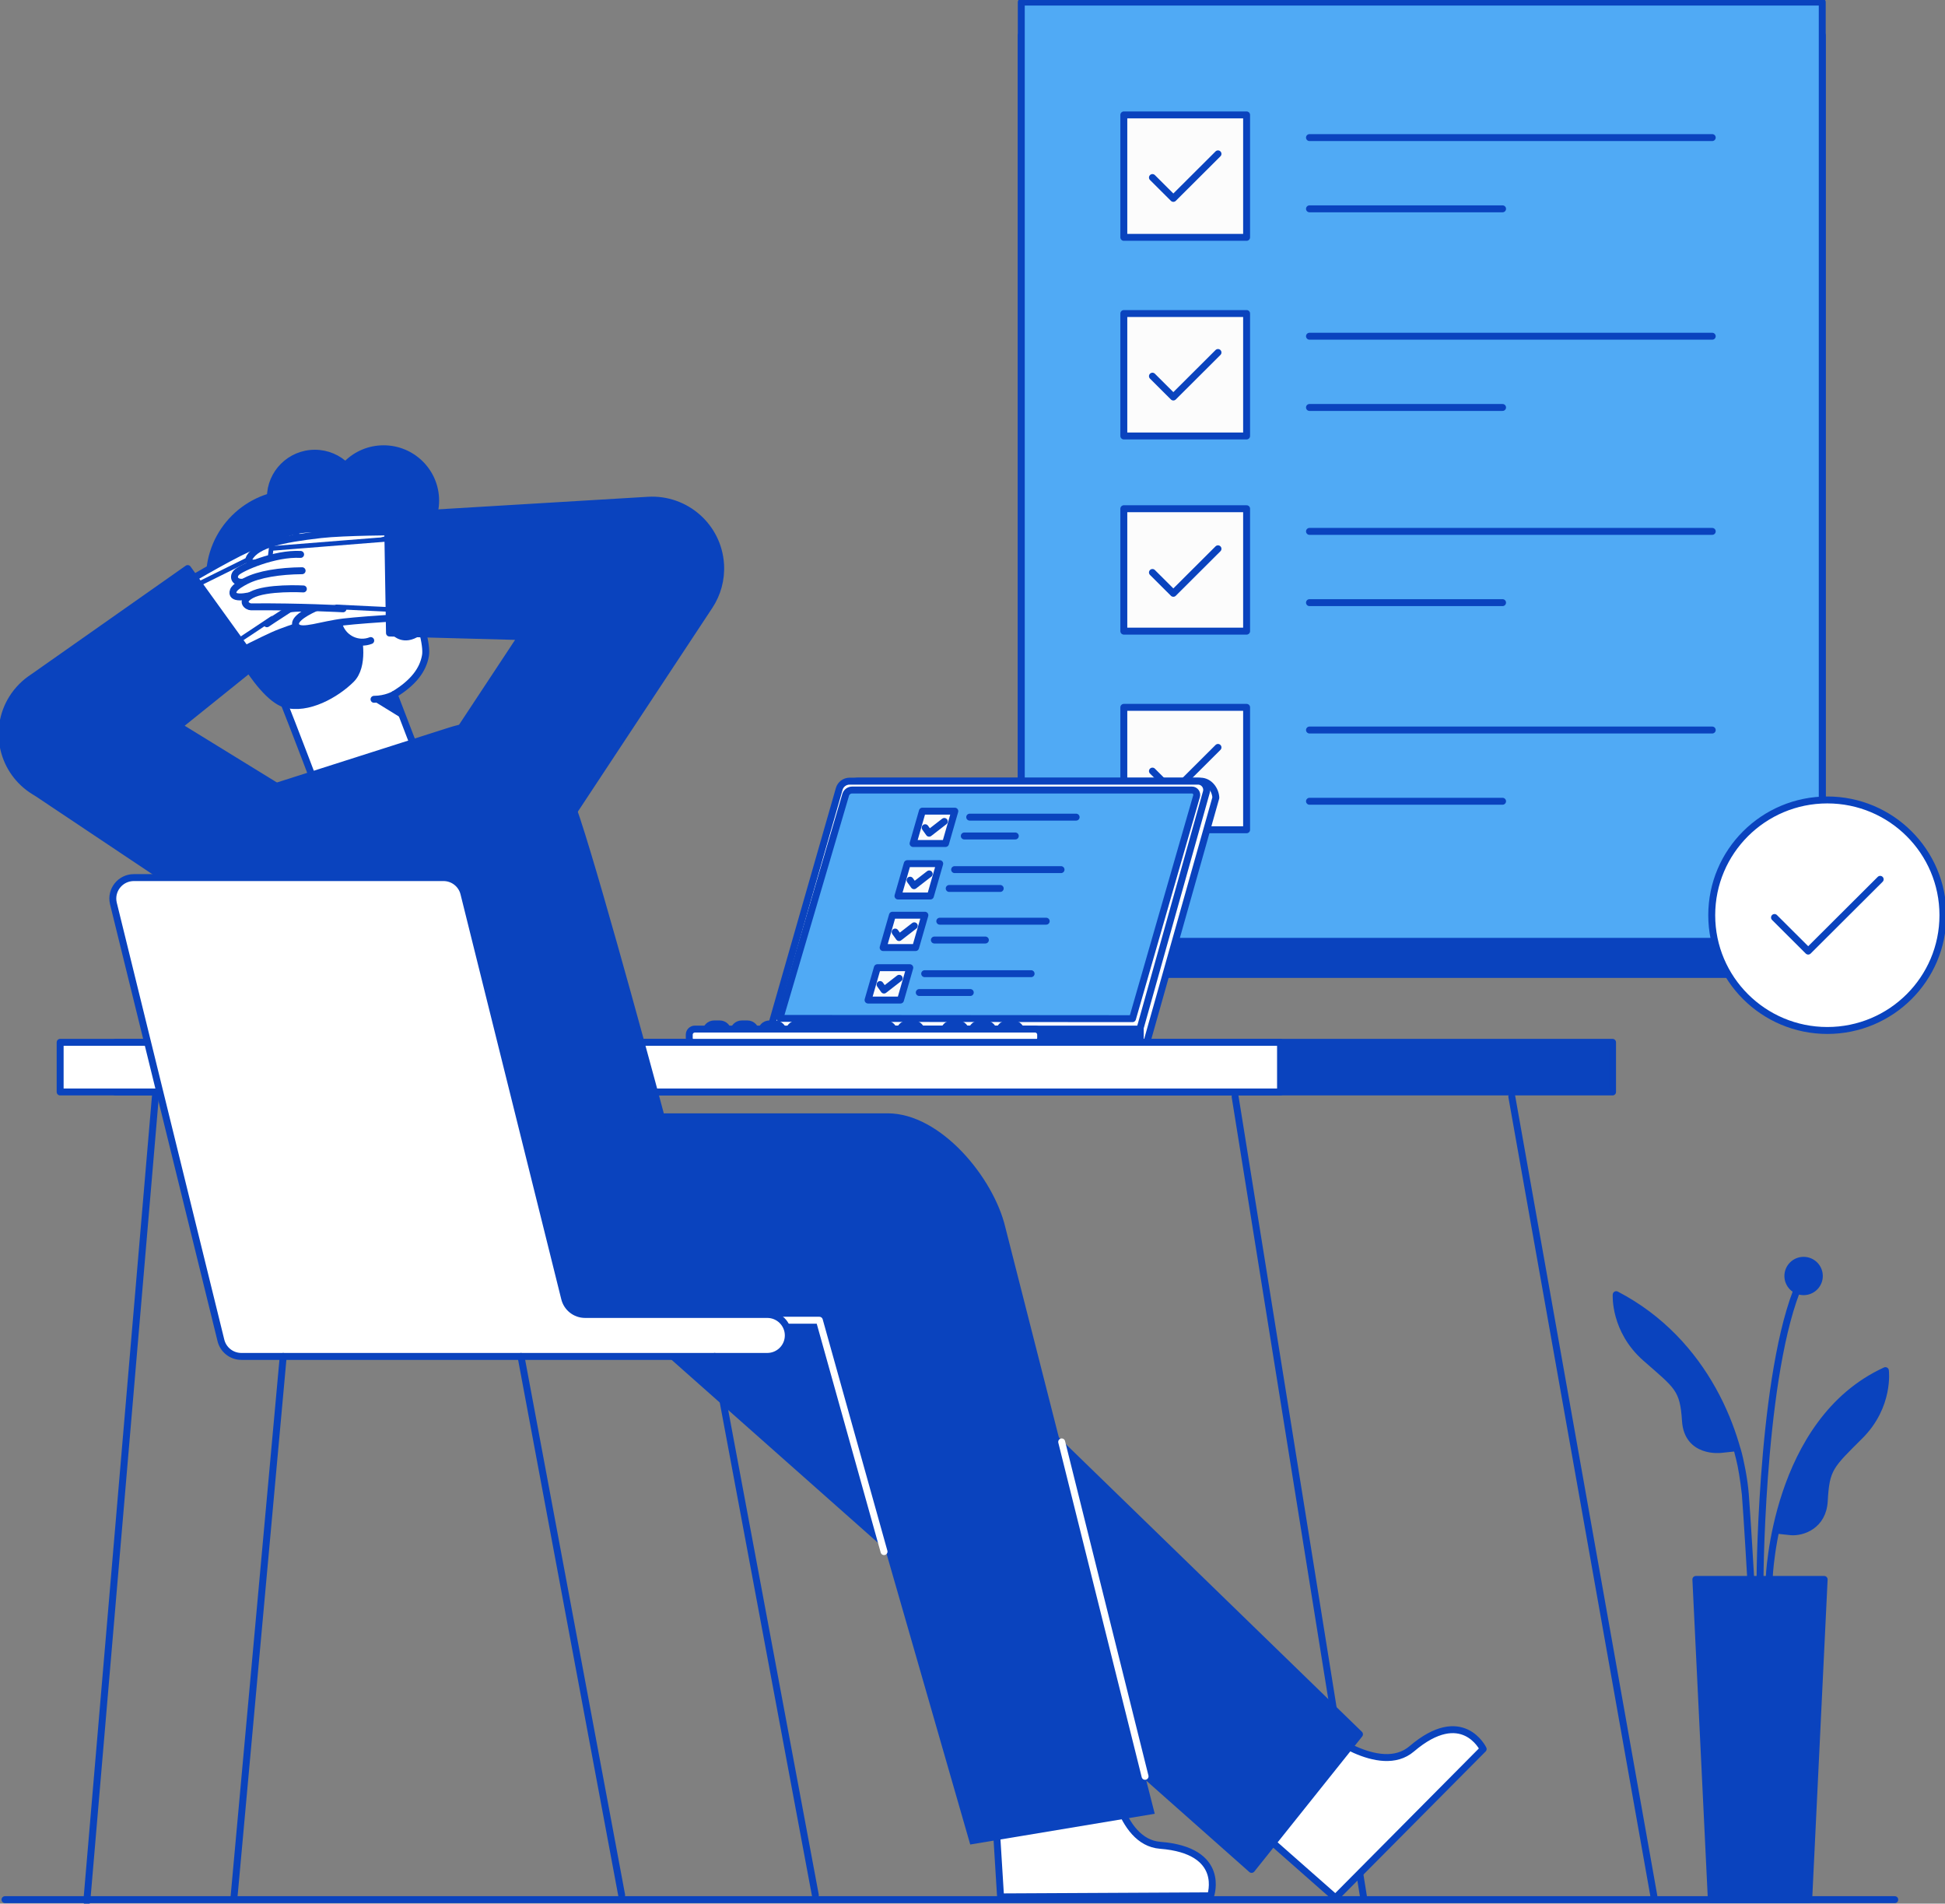 <svg xmlns="http://www.w3.org/2000/svg" width="421" height="412" viewBox="0 0 421 412" fill="none"><rect x="0" y="0" width="421" height="412" fill="#808080" stroke="none"/><g clip-path="url(#clip0_263_1349)"><path d="M394.43 7.612H221.059V210.897H394.43V7.612Z" fill="#0A43BE" stroke="#0A43BE" stroke-width="1.5" stroke-linecap="round" stroke-linejoin="round"></path><path d="M394.43 0.448H221.059V203.733H394.43V0.448Z" fill="#50AAF5" stroke="#0A43BE" stroke-width="1.5" stroke-linecap="round" stroke-linejoin="round"></path><path d="M269.831 24.871H243.254V51.367H269.831V24.871Z" fill="#FCFCFC" stroke="#0A43BE" stroke-width="1.5" stroke-linecap="round" stroke-linejoin="round"></path><path d="M249.449 38.425L253.974 42.936L263.637 33.302" stroke="#0A43BE" stroke-width="1.5" stroke-linecap="round" stroke-linejoin="round"></path><path d="M283.441 29.778H370.619" stroke="#0A43BE" stroke-width="1.5" stroke-linecap="round" stroke-linejoin="round"></path><path d="M283.441 45.197H325.234" stroke="#0A43BE" stroke-width="1.5" stroke-linecap="round" stroke-linejoin="round"></path><path d="M269.831 67.859H243.254V94.355H269.831V67.859Z" fill="#FCFCFC" stroke="#0A43BE" stroke-width="1.5" stroke-linecap="round" stroke-linejoin="round"></path><path d="M283.441 72.766H370.619" stroke="#0A43BE" stroke-width="1.5" stroke-linecap="round" stroke-linejoin="round"></path><path d="M283.441 88.185H325.234" stroke="#0A43BE" stroke-width="1.5" stroke-linecap="round" stroke-linejoin="round"></path><path d="M269.831 110.1H243.254V136.596H269.831V110.1Z" fill="#FCFCFC" stroke="#0A43BE" stroke-width="1.5" stroke-linecap="round" stroke-linejoin="round"></path><path d="M283.441 115.006H370.619" stroke="#0A43BE" stroke-width="1.5" stroke-linecap="round" stroke-linejoin="round"></path><path d="M283.441 130.426H325.234" stroke="#0A43BE" stroke-width="1.5" stroke-linecap="round" stroke-linejoin="round"></path><path d="M269.831 153.089H243.254V179.584H269.831V153.089Z" fill="#FCFCFC" stroke="#0A43BE" stroke-width="1.5" stroke-linecap="round" stroke-linejoin="round"></path><path d="M283.441 157.995H370.619" stroke="#0A43BE" stroke-width="1.5" stroke-linecap="round" stroke-linejoin="round"></path><path d="M283.441 173.414H325.234" stroke="#0A43BE" stroke-width="1.5" stroke-linecap="round" stroke-linejoin="round"></path><path d="M249.449 81.414L253.974 85.924L263.637 76.29" stroke="#0A43BE" stroke-width="1.5" stroke-linecap="round" stroke-linejoin="round"></path><path d="M249.449 123.897L253.974 128.408L263.637 118.774" stroke="#0A43BE" stroke-width="1.5" stroke-linecap="round" stroke-linejoin="round"></path><path d="M249.449 166.885L253.974 171.396L263.637 161.763" stroke="#0A43BE" stroke-width="1.5" stroke-linecap="round" stroke-linejoin="round"></path><path d="M262.038 410.303L216.574 410.535L214.898 383.497L240.338 382.895C240.338 382.895 242 398.663 251.126 399.371C265.528 400.492 262.038 410.303 262.038 410.303Z" fill="white" stroke="#0A43BE" stroke-width="1.5" stroke-linecap="round" stroke-linejoin="round"></path><path d="M94.547 108.345C94.547 114.679 89.396 119.816 83.039 119.816C76.682 119.816 71.531 114.679 71.531 108.345C71.531 102.011 76.682 96.874 83.039 96.874C89.396 96.874 94.547 102.011 94.547 108.345Z" fill="#0A43BE" stroke="#0A43BE"></path><path d="M78.017 107.675C78.017 113.107 73.6 117.513 68.147 117.513C62.695 117.513 58.277 113.107 58.277 107.675C58.277 102.243 62.695 97.837 68.147 97.837C73.6 97.837 78.017 102.243 78.017 107.675Z" fill="#0A43BE" stroke="#0A43BE"></path><path d="M82.313 125.061C82.313 135.304 73.983 143.61 63.705 143.61C53.427 143.61 45.098 135.304 45.098 125.061C45.098 114.818 53.427 106.512 63.705 106.512C73.983 106.512 82.313 114.818 82.313 125.061Z" fill="#0A43BE" stroke="#0A43BE"></path><path d="M58.484 145.395C56.75 141.784 55.541 139.374 54.352 135.777C52.804 126.36 60.858 113.959 70.686 113.702C80.933 113.434 82.031 116.041 83.433 117.617C85.874 120.362 92.893 137.264 92.094 141.89C91.56 144.983 89.473 147.757 85.314 150.285L88.941 159.736C88.941 159.736 93.355 168.826 82.668 172.957C69.947 177.875 67.382 167.486 67.382 167.486C67.382 167.486 59.392 146.39 58.575 145.355C58.544 145.367 58.498 145.425 58.484 145.395Z" fill="white" stroke="#0A43BE" stroke-width="1.5" stroke-linecap="round" stroke-linejoin="round"></path><path d="M74.398 128.904L77.762 137.597C77.764 137.608 77.768 137.623 77.772 137.64C77.782 137.688 77.797 137.759 77.815 137.852C77.852 138.038 77.901 138.31 77.949 138.647C78.047 139.321 78.143 140.252 78.139 141.28C78.13 143.365 77.708 145.722 76.197 147.222C74.58 148.826 72.204 150.547 69.586 151.68C66.963 152.815 64.154 153.336 61.637 152.631C60.078 152.194 58.367 150.799 56.651 148.844C54.95 146.906 53.303 144.488 51.859 142.113C50.417 139.742 49.185 137.428 48.314 135.705C47.879 134.845 47.533 134.133 47.298 133.636C47.236 133.506 47.182 133.391 47.135 133.292L62.561 125.316L74.398 128.904Z" fill="#0A43BE" stroke="#0A43BE"></path><path d="M79.038 106.794L86.863 116.617L79.284 119.85L78.817 120.048L79.023 120.512L79.023 120.512L79.023 120.512L79.023 120.512L79.023 120.513L79.027 120.522C79.031 120.53 79.036 120.543 79.043 120.56C79.058 120.595 79.079 120.648 79.106 120.717C79.158 120.855 79.231 121.056 79.308 121.305C79.461 121.804 79.628 122.481 79.686 123.209C79.805 124.678 79.487 126.212 77.929 127.045L77.534 127.256L77.701 127.672L79.45 132.029L76.678 133.118L54.6 134.692L49.816 118.062L62.223 107.602L79.038 106.794Z" fill="#0A43BE" stroke="#0A43BE"></path><path d="M88.289 128.662L91.619 130.619C92.055 130.818 92.148 131.394 91.797 131.72L89.808 133.051" fill="white"></path><path d="M88.289 128.662L91.619 130.619C92.055 130.818 92.148 131.394 91.797 131.72L89.808 133.051" stroke="#0A43BE" stroke-width="1.5" stroke-linecap="round" stroke-linejoin="round"></path><path d="M86.801 125.957L86.804 125.969L86.807 125.98L86.831 126.061C86.868 126.201 86.87 126.339 86.837 126.48L86.731 126.731C86.661 126.84 86.574 126.927 86.465 126.996L86.203 127.107C86.113 127.132 86.029 127.133 85.943 127.114L85.901 127.104L85.858 127.102C85.766 127.098 85.683 127.072 85.601 127.02L85.586 127.011L85.571 127.003C85.486 126.957 85.423 126.898 85.374 126.823L85.351 126.788L85.323 126.758C85.263 126.693 85.223 126.617 85.2 126.523L85.197 126.511L85.194 126.499L85.17 126.419C85.133 126.278 85.131 126.141 85.164 125.999L85.27 125.748C85.34 125.64 85.427 125.553 85.536 125.483L85.799 125.373C85.888 125.348 85.972 125.346 86.058 125.366L86.1 125.375L86.144 125.377C86.235 125.381 86.318 125.407 86.4 125.459L86.415 125.469L86.43 125.477C86.516 125.523 86.578 125.581 86.627 125.656L86.65 125.691L86.678 125.722C86.738 125.787 86.778 125.862 86.801 125.957Z" fill="#0A43BE" stroke="#0A43BE"></path><path d="M85.581 121.602C85.581 121.602 82.428 122.908 82.622 125.593L85.581 121.602Z" fill="white"></path><path d="M85.581 121.602C85.581 121.602 82.428 122.908 82.622 125.593" stroke="#0A43BE" stroke-width="1.5" stroke-linecap="round" stroke-linejoin="round"></path><path d="M80.247 138.635C77.577 139.667 74.562 138.317 73.513 135.62C72.509 133.039 73.673 130.163 76.115 129.016" fill="white"></path><path d="M80.247 138.635C77.577 139.667 74.562 138.317 73.513 135.62C72.509 133.039 73.673 130.163 76.115 129.016" stroke="#0A43BE" stroke-width="1.5" stroke-linecap="round" stroke-linejoin="round"></path><path d="M80.957 151.347C83.604 151.324 85.313 150.285 85.313 150.285" stroke="#0A43BE" stroke-width="1.5" stroke-linecap="round" stroke-linejoin="round"></path><path d="M85.057 150.971L86.4 154.517L82.026 151.824L85.057 150.971Z" fill="#0A43BE" stroke="#0A43BE"></path><path d="M85.293 136.672C85.293 136.672 86.962 138.888 89.947 137.246L85.293 136.672Z" fill="white"></path><path d="M85.293 136.672C85.293 136.672 86.962 138.888 89.947 137.246" stroke="#0A43BE" stroke-width="1.5" stroke-linecap="round" stroke-linejoin="round"></path><path d="M168.355 223.393L183.443 170.749C183.729 169.75 184.645 169.061 185.687 169.061H259.843C261.72 169.061 263.078 170.846 263.172 172.647L248.007 226.378L246.584 226.544L241.619 226.78" fill="white"></path><path d="M168.355 223.393L183.443 170.749C183.729 169.75 184.645 169.061 185.687 169.061H259.843C261.72 169.061 263.078 170.846 263.172 172.647L248.007 226.378L246.584 226.544L241.619 226.78" stroke="#0A43BE" stroke-width="1.5" stroke-linecap="round" stroke-linejoin="round"></path><path d="M246.214 224.587L261.117 171.446C261.453 170.248 260.549 169.061 259.302 169.061H183.894C182.852 169.061 181.936 169.75 181.65 170.749L166.562 223.393" fill="white"></path><path d="M246.214 224.587L261.117 171.446C261.453 170.248 260.549 169.061 259.302 169.061H183.894C182.852 169.061 181.936 169.75 181.65 170.749L166.562 223.393" stroke="#0A43BE" stroke-width="1.5" stroke-linecap="round" stroke-linejoin="round"></path><path d="M245.133 220.465L259 172.307C259.189 171.642 258.689 170.982 257.996 170.982H184.444C183.797 170.982 183.227 171.408 183.046 172.028L168.805 220.408L245.133 220.465Z" fill="#50AAF5" stroke="#0A43BE" stroke-width="1.5" stroke-linecap="round" stroke-linejoin="round"></path><path d="M349.04 225.587H24.996V236.329H349.04V225.587Z" fill="#0A43BE" stroke="#0A43BE" stroke-width="1.5" stroke-linecap="round" stroke-linejoin="round"></path><path d="M207.284 221.602H206.086C205.093 221.602 204.289 222.404 204.289 223.393C204.289 224.382 205.093 225.184 206.086 225.184H207.284C208.276 225.184 209.08 224.382 209.08 223.393C209.08 222.404 208.276 221.602 207.284 221.602Z" fill="white" stroke="#0A43BE" stroke-width="1.5" stroke-linecap="round" stroke-linejoin="round"></path><path d="M213.272 221.602H212.074C211.082 221.602 210.277 222.404 210.277 223.393C210.277 224.382 211.082 225.184 212.074 225.184H213.272C214.264 225.184 215.068 224.382 215.068 223.393C215.068 222.404 214.264 221.602 213.272 221.602Z" fill="white" stroke="#0A43BE" stroke-width="1.5" stroke-linecap="round" stroke-linejoin="round"></path><path d="M219.26 221.602H218.062C217.07 221.602 216.266 222.404 216.266 223.393C216.266 224.382 217.07 225.184 218.062 225.184H219.26C220.252 225.184 221.057 224.382 221.057 223.393C221.057 222.404 220.252 221.602 219.26 221.602Z" fill="white" stroke="#0A43BE" stroke-width="1.5" stroke-linecap="round" stroke-linejoin="round"></path><path d="M161.768 221.602H160.57C159.578 221.602 158.773 222.404 158.773 223.393C158.773 224.382 159.578 225.184 160.57 225.184H161.768C162.76 225.184 163.565 224.382 163.565 223.393C163.565 222.404 162.76 221.602 161.768 221.602Z" fill="white" stroke="#0A43BE" stroke-width="1.5" stroke-linecap="round" stroke-linejoin="round"></path><path d="M155.78 221.602H154.582C153.59 221.602 152.785 222.404 152.785 223.393C152.785 224.382 153.59 225.184 154.582 225.184H155.78C156.772 225.184 157.576 224.382 157.576 223.393C157.576 222.404 156.772 221.602 155.78 221.602Z" fill="white" stroke="#0A43BE" stroke-width="1.5" stroke-linecap="round" stroke-linejoin="round"></path><path d="M167.756 221.602H166.558C165.566 221.602 164.762 222.404 164.762 223.393C164.762 224.382 165.566 225.184 166.558 225.184H167.756C168.748 225.184 169.553 224.382 169.553 223.393C169.553 222.404 168.748 221.602 167.756 221.602Z" fill="white" stroke="#0A43BE" stroke-width="1.5" stroke-linecap="round" stroke-linejoin="round"></path><path d="M197.701 221.602H196.504C195.511 221.602 194.707 222.404 194.707 223.393C194.707 224.382 195.511 225.184 196.504 225.184H197.701C198.694 225.184 199.498 224.382 199.498 223.393C199.498 222.404 198.694 221.602 197.701 221.602Z" fill="white" stroke="#0A43BE" stroke-width="1.5" stroke-linecap="round" stroke-linejoin="round"></path><path d="M191.711 225.184H190.513C189.521 225.184 170.75 224.383 170.75 223.393C170.75 222.404 171.554 221.602 172.547 221.602H191.711C192.704 221.602 193.508 222.404 193.508 223.393C193.508 224.383 192.704 225.184 191.711 225.184Z" fill="white" stroke="#0A43BE" stroke-width="1.5" stroke-linecap="round" stroke-linejoin="round"></path><path d="M171.659 222.721H246.81V224.951C246.81 225.45 246.403 225.856 245.902 225.856H171.658C171.157 225.856 170.75 225.451 170.75 224.951V223.626C170.75 223.127 171.157 222.721 171.658 222.721L171.659 222.721Z" fill="#0A43BE" stroke="#0A43BE" stroke-width="1.5" stroke-linecap="round" stroke-linejoin="round"></path><path d="M224.04 222.721H150.402C149.733 222.721 149.191 223.262 149.191 223.928V224.649C149.191 225.316 149.733 225.856 150.402 225.856H224.04C224.709 225.856 225.251 225.316 225.251 224.649V223.928C225.251 223.262 224.709 222.721 224.04 222.721Z" fill="white" stroke="#0A43BE" stroke-width="1.5" stroke-linecap="round" stroke-linejoin="round"></path><path d="M267.344 237.345L295.169 410.747" stroke="#0A43BE" stroke-width="1.5" stroke-linecap="round" stroke-linejoin="round"></path><path d="M327.234 237.345L358.054 410.747" stroke="#0A43BE" stroke-width="1.5" stroke-linecap="round" stroke-linejoin="round"></path><path d="M33.63 237.345L18.785 411.552" stroke="#0A43BE" stroke-width="1.5" stroke-linecap="round" stroke-linejoin="round"></path><path d="M277.175 225.587H13.02V236.329H277.175V225.587Z" fill="white" stroke="#0A43BE" stroke-width="1.5" stroke-linecap="round" stroke-linejoin="round"></path><path d="M321.037 378.534L289.054 410.748L268.691 392.809L286.253 374.451C286.253 374.451 298.613 384.429 305.568 378.496C316.548 369.136 321.037 378.534 321.037 378.534Z" fill="white" stroke="#0A43BE" stroke-width="1.5" stroke-linecap="round" stroke-linejoin="round"></path><path d="M270.91 404.586L135.943 284.948H93.283C80.005 284.948 66.117 273.744 66.541 255.947C66.856 242.719 68.594 243.09 68.594 243.09L150.388 242.986C159.296 242.986 167.032 248.065 170.85 255.453L294.267 375.344L270.91 404.586Z" fill="#0A43BE" stroke="#0A43BE" stroke-width="1.5" stroke-linecap="round" stroke-linejoin="round"></path><path d="M249.945 392.547L217.599 265.593C215.068 254.899 203.638 240.953 192.138 240.953H97.441V285.732H177.35L210.01 399.2L249.945 392.547H249.945Z" fill="#0A43BE"></path><path d="M71.662 262.148L142.912 240.981C139.18 226.992 126.253 179.693 123.343 173.23C123.343 173.23 117.949 151.638 97.347 158.201L59.717 170.21C59.717 170.21 47.444 174.488 48.011 184.547C48.382 191.131 71.662 262.148 71.662 262.148Z" fill="#0A43BE" stroke="#0A43BE" stroke-width="1.5" stroke-linecap="round" stroke-linejoin="round"></path><path d="M73.278 122.258L66.39 117.497L39.703 128.628L43.578 142.478L73.278 122.258Z" fill="white"></path><path d="M38.941 126.811C38.941 126.811 49.011 120.834 53.635 118.745C61.609 115.143 66.524 113.602 69.347 115.06C69.95 115.372 70.974 116.675 66.392 117.497C63.676 117.984 59.883 122.32 59.883 122.32" fill="white"></path><path d="M38.941 126.811C38.941 126.811 49.011 120.834 53.635 118.745C61.609 115.143 66.524 113.602 69.347 115.06C69.95 115.372 70.974 116.675 66.392 117.497C63.676 117.984 59.883 122.32 59.883 122.32" stroke="#0A43BE" stroke-width="1.5" stroke-linecap="round" stroke-linejoin="round"></path><path d="M41.652 146.28C41.652 146.28 54.64 139.511 59.091 137.516C63.487 135.545 68.123 134.817 68.383 133.158C68.861 130.105 57.646 132.255 54.312 133.883" fill="white"></path><path d="M41.652 146.28C41.652 146.28 54.64 139.511 59.091 137.516C63.487 135.545 68.123 134.817 68.383 133.158C68.861 130.105 57.646 132.255 54.312 133.883" stroke="#0A43BE" stroke-width="1.5" stroke-linecap="round" stroke-linejoin="round"></path><path d="M43.148 144.299L38.296 128.711L64.383 115.82L70.886 124.183L60.48 132.782L43.148 144.299Z" fill="white" stroke="#0A43BE"></path><path d="M59.582 120.185C64.238 117.047 72.116 116.078 73.494 116.432C75.015 116.823 75.077 118.821 72.156 119.312C70.996 119.508 69.755 120.28 67.917 120.607" fill="white"></path><path d="M59.582 120.185C64.238 117.047 72.116 116.078 73.494 116.432C75.015 116.823 75.077 118.821 72.156 119.312C70.996 119.508 69.755 120.28 67.917 120.607" stroke="#0A43BE" stroke-width="1.5" stroke-linecap="round" stroke-linejoin="round"></path><path d="M61.121 123.381C65.283 120.944 69.565 119.226 72.656 119.043C73.592 118.987 75.442 118.908 76.099 119.439C77.72 120.75 74.695 122.05 71.661 122.79" fill="white"></path><path d="M61.121 123.381C65.283 120.944 69.565 119.226 72.656 119.043C73.592 118.987 75.442 118.908 76.099 119.439C77.72 120.75 74.695 122.05 71.661 122.79" stroke="#0A43BE" stroke-width="1.5" stroke-linecap="round" stroke-linejoin="round"></path><path d="M57.773 134.994C57.773 134.994 65.436 129.818 74.643 124.417C75.232 124.071 76.212 122.142 73.275 122.257C69.564 122.402 62.92 126.903 62.92 126.903" fill="white"></path><path d="M57.773 134.994C57.773 134.994 65.436 129.818 74.643 124.417C75.232 124.071 76.212 122.142 73.275 122.257C69.564 122.402 62.92 126.903 62.92 126.903" stroke="#0A43BE" stroke-width="1.5" stroke-linecap="round" stroke-linejoin="round"></path><path d="M54.387 128.785L57.84 121.172L86.472 117.044L90.287 130.911L54.387 128.785Z" fill="white"></path><path d="M86.189 115.095C86.189 115.095 74.47 115.128 69.427 115.706C60.729 116.702 55.719 117.899 54.05 120.595C53.693 121.172 53.486 122.814 57.841 121.171C60.421 120.197 65.91 121.973 65.91 121.973" fill="white"></path><path d="M86.189 115.095C86.189 115.095 74.47 115.128 69.427 115.706C60.729 116.702 55.719 117.899 54.05 120.595C53.693 121.172 53.486 122.814 57.841 121.171C60.421 120.197 65.91 121.973 65.91 121.973" stroke="#0A43BE" stroke-width="1.5" stroke-linecap="round" stroke-linejoin="round"></path><path d="M93.898 133.186C93.898 133.186 79.267 134.035 74.421 134.604C69.634 135.165 65.282 136.917 64.204 135.626C62.219 133.252 72.947 129.351 76.647 129.038" fill="white"></path><path d="M93.898 133.186C93.898 133.186 79.267 134.035 74.421 134.604C69.634 135.165 65.282 136.917 64.204 135.626C62.219 133.252 72.947 129.351 76.647 129.038" stroke="#0A43BE" stroke-width="1.5" stroke-linecap="round" stroke-linejoin="round"></path><path d="M58.696 118.705L87.72 116.395L91.594 132.253L70.791 131.254L57.429 129.21L58.696 118.705Z" fill="white" stroke="#0A43BE"></path><path d="M65.067 119.99C59.456 119.684 52.197 122.89 51.198 123.899C50.095 125.014 51.072 126.759 53.831 125.684C54.926 125.257 56.389 125.284 58.135 124.622" fill="white"></path><path d="M65.067 119.99C59.456 119.684 52.197 122.89 51.198 123.899C50.095 125.014 51.072 126.759 53.831 125.684C54.926 125.257 56.389 125.284 58.135 124.622" stroke="#0A43BE" stroke-width="1.5" stroke-linecap="round" stroke-linejoin="round"></path><path d="M65.394 123.519C60.568 123.561 56.009 124.281 53.263 125.707C52.431 126.14 50.803 127.02 50.514 127.812C49.8 129.767 53.064 129.332 56.048 128.412" fill="white"></path><path d="M65.394 123.519C60.568 123.561 56.009 124.281 53.263 125.707C52.431 126.14 50.803 127.02 50.514 127.812C49.8 129.767 53.064 129.332 56.048 128.412" stroke="#0A43BE" stroke-width="1.5" stroke-linecap="round" stroke-linejoin="round"></path><path d="M74.251 131.766C74.251 131.766 65.009 131.252 54.328 131.337C53.644 131.342 51.81 130.19 54.387 128.784C57.646 127.007 65.666 127.462 65.666 127.462" fill="white"></path><path d="M74.251 131.766C74.251 131.766 65.009 131.252 54.328 131.337C53.644 131.342 51.81 130.19 54.387 128.784C57.646 127.007 65.666 127.462 65.666 127.462" stroke="#0A43BE" stroke-width="1.5" stroke-linecap="round" stroke-linejoin="round"></path><path d="M119.864 182.194L153.192 131.71L153.554 131.164C155.256 128.588 156.168 125.462 155.968 122.146C155.476 113.991 148.446 107.777 140.265 108.267L83.883 111.646L84.304 137.002L112.86 137.769L98.314 159.802" fill="#0A43BE"></path><path d="M119.864 182.194L153.192 131.71L153.554 131.164C155.256 128.588 156.168 125.462 155.968 122.146C155.476 113.991 148.446 107.777 140.265 108.267L83.883 111.646L84.304 137.002L112.86 137.769L98.314 159.802" stroke="#0A43BE" stroke-width="1.5" stroke-linecap="round" stroke-linejoin="round"></path><path d="M61.82 171.386L38.679 157.151L55.469 143.643L40.627 123.048L7.226 146.53C5.442 147.673 3.819 149.257 2.631 151.176C-1.613 158.033 0.523 167.022 7.401 171.253L8.111 171.69L49.807 199.549" fill="#0A43BE"></path><path d="M61.82 171.386L38.679 157.151L55.469 143.643L40.627 123.048L7.226 146.53C5.442 147.673 3.819 149.257 2.631 151.176C-1.613 158.033 0.523 167.022 7.401 171.253L8.111 171.69L49.807 199.549" stroke="#0A43BE" stroke-width="1.5" stroke-linecap="round" stroke-linejoin="round"></path><path d="M191.352 335.809L177.351 285.732H161.609" stroke="white" stroke-width="1.5" stroke-linecap="round" stroke-linejoin="round"></path><path d="M229.805 312.067L247.852 384.445" stroke="white" stroke-width="1.5" stroke-linecap="round" stroke-linejoin="round"></path><path d="M1.082 411.133H410.125" stroke="#0A43BE" stroke-width="1.5" stroke-linecap="round" stroke-linejoin="round"></path><path d="M122.208 280.971L100.426 193.445C99.947 191.388 98.108 189.932 95.991 189.932H28.974C26.045 189.932 23.878 192.648 24.537 195.493L47.805 290.044C48.282 292.104 50.122 293.563 52.242 293.563H166.075C168.59 293.563 170.628 291.531 170.628 289.024C170.628 286.516 168.59 284.484 166.075 284.484H126.644C124.526 284.484 122.688 283.028 122.209 280.972L122.208 280.971Z" fill="white" stroke="#0A43BE" stroke-width="1.5" stroke-linecap="round" stroke-linejoin="round"></path><path d="M61.304 293.563L50.633 410.813" stroke="#0A43BE" stroke-width="1.5" stroke-linecap="round" stroke-linejoin="round"></path><path d="M154.691 293.563L176.484 410.164" stroke="#0A43BE" stroke-width="1.5" stroke-linecap="round" stroke-linejoin="round"></path><path d="M112.77 293.563L134.562 410.164" stroke="#0A43BE" stroke-width="1.5" stroke-linecap="round" stroke-linejoin="round"></path><path d="M391.497 411.132H370.422L367.074 341.83H394.844L391.497 411.132Z" fill="#0A43BE" stroke="#0A43BE" stroke-width="1.5" stroke-linecap="round" stroke-linejoin="round"></path><path d="M382.949 341.563C382.949 341.563 384.128 307.609 408.1 296.64C408.1 296.64 409.082 304.279 402.598 310.744C396.114 317.208 395.255 317.806 394.87 324.847C394.575 330.234 390.113 331.709 387.665 331.508C386.844 331.44 384.389 331.147 384.389 331.147" fill="#0A43BE"></path><path d="M382.949 341.563C382.949 341.563 384.128 307.609 408.1 296.64C408.1 296.64 409.082 304.279 402.598 310.744C396.114 317.208 395.255 317.806 394.87 324.847C394.575 330.234 390.113 331.709 387.665 331.508C386.844 331.44 384.389 331.147 384.389 331.147" stroke="#0A43BE" stroke-width="1.5" stroke-linecap="round" stroke-linejoin="round"></path><path d="M378.972 342.076C378.972 342.076 378.162 328.092 377.784 323.439C376.744 310.62 369.349 290.344 349.828 280.196C349.828 280.196 349.333 287.882 356.215 293.924C363.097 299.965 364.376 300.473 364.825 307.51C365.274 314.548 372.439 313.702 372.439 313.702L375.906 313.333C375.906 313.333 377.009 316.39 377.784 323.439" fill="#0A43BE"></path><path d="M378.972 342.076C378.972 342.076 378.162 328.092 377.784 323.439M377.784 323.439C376.744 310.62 369.349 290.344 349.828 280.196C349.828 280.196 349.333 287.882 356.215 293.924C363.097 299.965 364.376 300.473 364.825 307.51C365.274 314.548 372.439 313.702 372.439 313.702L375.906 313.333C375.906 313.333 377.009 316.39 377.784 323.439Z" stroke="#0A43BE" stroke-width="1.5" stroke-linecap="round" stroke-linejoin="round"></path><path d="M380.961 341.83C380.961 339.48 381.485 293.251 390.392 276.013" stroke="#0A43BE" stroke-width="1.5" stroke-linecap="round" stroke-linejoin="round"></path><path d="M390.394 279.554C392.275 279.554 393.8 278.034 393.8 276.159C393.8 274.283 392.275 272.763 390.394 272.763C388.513 272.763 386.988 274.283 386.988 276.159C386.988 278.034 388.513 279.554 390.394 279.554Z" fill="#0A43BE" stroke="#0A43BE" stroke-width="1.5" stroke-linecap="round" stroke-linejoin="round"></path><path d="M204.659 182.556H197.637L199.651 175.555H206.673L204.659 182.556Z" fill="#FCFCFC" stroke="#0A43BE" stroke-width="1.5" stroke-linecap="round" stroke-linejoin="round"></path><path d="M200.258 179.136L201.11 180.328L204.396 177.783" stroke="#0A43BE" stroke-width="1.5" stroke-linecap="round" stroke-linejoin="round"></path><path d="M209.895 176.851H232.93" stroke="#0A43BE" stroke-width="1.5" stroke-linecap="round" stroke-linejoin="round"></path><path d="M208.723 180.926H219.766" stroke="#0A43BE" stroke-width="1.5" stroke-linecap="round" stroke-linejoin="round"></path><path d="M201.39 193.915H194.367L196.381 186.914H203.403L201.39 193.915Z" fill="#FCFCFC" stroke="#0A43BE" stroke-width="1.5" stroke-linecap="round" stroke-linejoin="round"></path><path d="M206.629 188.21H229.665" stroke="#0A43BE" stroke-width="1.5" stroke-linecap="round" stroke-linejoin="round"></path><path d="M205.457 192.285H216.5" stroke="#0A43BE" stroke-width="1.5" stroke-linecap="round" stroke-linejoin="round"></path><path d="M198.179 205.077H191.156L193.17 198.076H200.193L198.179 205.077Z" fill="#FCFCFC" stroke="#0A43BE" stroke-width="1.5" stroke-linecap="round" stroke-linejoin="round"></path><path d="M203.418 199.372H226.454" stroke="#0A43BE" stroke-width="1.5" stroke-linecap="round" stroke-linejoin="round"></path><path d="M202.246 203.447H213.289" stroke="#0A43BE" stroke-width="1.5" stroke-linecap="round" stroke-linejoin="round"></path><path d="M194.913 216.436H187.891L189.904 209.435H196.927L194.913 216.436Z" fill="#FCFCFC" stroke="#0A43BE" stroke-width="1.5" stroke-linecap="round" stroke-linejoin="round"></path><path d="M200.148 210.731H223.185" stroke="#0A43BE" stroke-width="1.5" stroke-linecap="round" stroke-linejoin="round"></path><path d="M198.977 214.806H210.02" stroke="#0A43BE" stroke-width="1.5" stroke-linecap="round" stroke-linejoin="round"></path><path d="M196.988 190.495L197.841 191.687L201.127 189.142" stroke="#0A43BE" stroke-width="1.5" stroke-linecap="round" stroke-linejoin="round"></path><path d="M193.758 201.721L194.611 202.913L197.896 200.368" stroke="#0A43BE" stroke-width="1.5" stroke-linecap="round" stroke-linejoin="round"></path><path d="M190.492 213.08L191.345 214.273L194.631 211.727" stroke="#0A43BE" stroke-width="1.5" stroke-linecap="round" stroke-linejoin="round"></path><path d="M395.53 223.021C409.349 223.021 420.552 211.853 420.552 198.076C420.552 184.298 409.349 173.13 395.53 173.13C381.711 173.13 370.508 184.298 370.508 198.076C370.508 211.853 381.711 223.021 395.53 223.021Z" fill="white" stroke="#0A43BE" stroke-width="1.5" stroke-linecap="round" stroke-linejoin="round"></path><path d="M384.094 198.569L391.389 205.842L406.97 190.309" stroke="#0A43BE" stroke-width="1.5" stroke-linecap="round" stroke-linejoin="round"></path></g><defs><clipPath id="clip0_263_1349"><rect width="421" height="412" fill="white"></rect></clipPath></defs></svg>